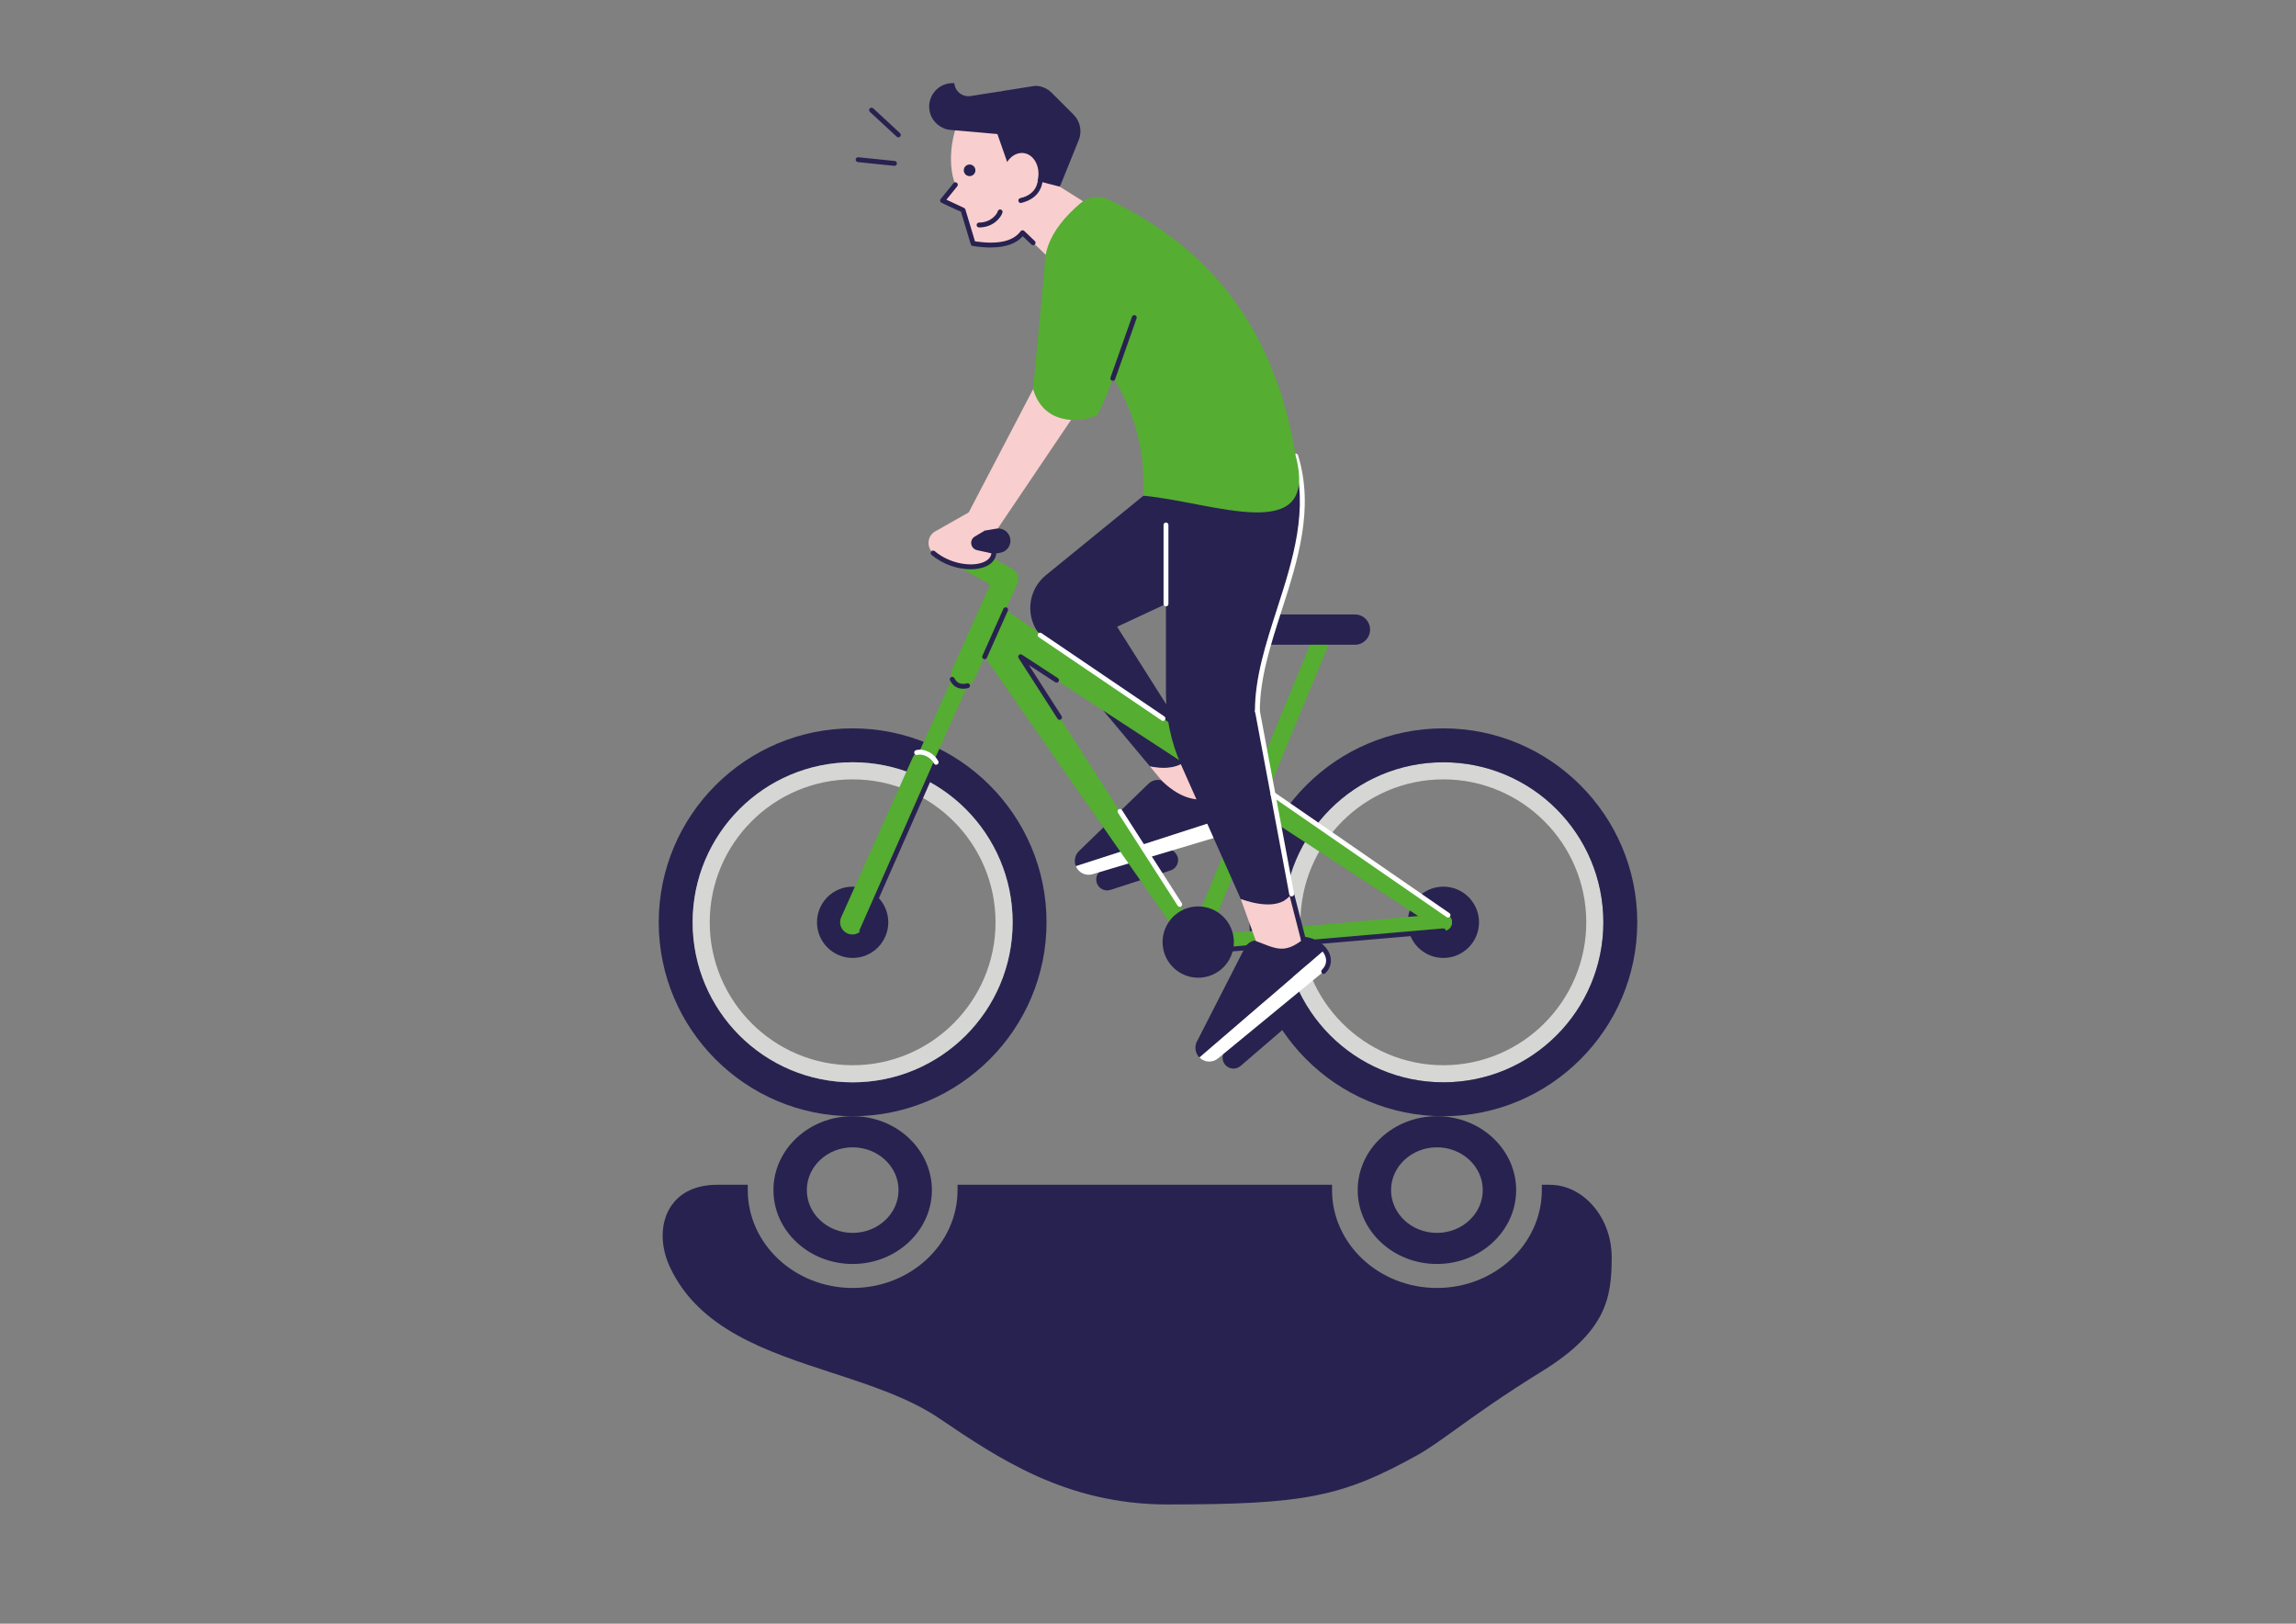 <?xml version="1.0" encoding="UTF-8"?> <svg xmlns="http://www.w3.org/2000/svg" id="Layer_1" width="297mm" height="210mm" viewBox="0 0 841.89 595.28"><rect x="0" y="0" width="841.89" height="595.28" fill="#808080" stroke="none"/><defs><style> .cls-1 { fill: #fff; } .cls-2 { fill: #f9cecf; } .cls-3 { fill: #55ad32; } .cls-4 { fill: #282250; } .cls-5 { fill: #d6d6d5; } </style></defs><path class="cls-5" d="M529.25,279.46c32.4,0,58.67,26.27,58.67,58.67s-26.27,58.67-58.67,58.67-58.67-26.27-58.67-58.67,26.27-58.67,58.67-58.67h0ZM529.25,285.73c-28.9,0-52.4,23.51-52.4,52.4s23.51,52.4,52.4,52.4,52.4-23.51,52.4-52.4-23.51-52.4-52.4-52.4h0Z"></path><path class="cls-4" d="M529.25,279.46c-32.4,0-58.67,26.27-58.67,58.67s26.27,58.67,58.67,58.67,58.67-26.27,58.67-58.67-26.27-58.67-58.67-58.67h0ZM529.25,267.03c39.2,0,71.1,31.89,71.1,71.1s-31.89,71.1-71.1,71.1-71.1-31.89-71.1-71.1,31.89-71.1,71.1-71.1h0Z"></path><circle class="cls-4" cx="529.25" cy="338.13" r="13.07"></circle><circle class="cls-4" cx="312.64" cy="338.13" r="13.07"></circle><polygon class="cls-2" points="364.9 195.18 394.43 151.43 404.82 122.69 383.1 125.65 378.83 142.66 352.43 193.17 364.9 195.18"></polygon><path class="cls-2" d="M399.32,75.18l-10.69-6.73,3.14-10.12c1.56-9.47-3.56-18.79-12.39-22.55l-1.7-.73c-7.82-3.33-16.88-1.58-22.89,4.44h0c-5.99,5.99-7.74,20.43-4.46,28.23l-4.71,5.8,7.96,4.97,3.25,10.78c8.55,1.31,14.92.33,18.13-3.97l17.52,16.75,6.85-26.88Z"></path><path class="cls-4" d="M427.54,174.99l-44.06,35.91c-6.69,5.45-7.64,15.33-2.09,21.95l40.29,48.14c8.12,1.92,13.2-.75,16.66-5.87l-28.72-45.34,28.72-13.39-10.78-41.4Z"></path><path class="cls-2" d="M434.07,295.95l-12.4-14.96c9.68,1.81,13.86-1.4,16.66-5.87l14.01,23.02-18.26-2.19Z"></path><path class="cls-4" d="M407.18,326.25l22.03-7.12c2.1-.68,3.26-2.93,2.58-5.03h0c-.68-2.1-2.93-3.26-5.03-2.58l-22.03,7.12c-2.1.68-3.26,2.93-2.58,5.03h0c.68,2.1,2.93,3.26,5.03,2.58Z"></path><g><path class="cls-4" d="M394.49,317.55h0c-.78-1.92-.32-4.13,1.18-5.57l25.43-24.64c1.23-1.18,2.96-1.67,4.62-1.3,5.91,5.53,11.88,8.77,20.67,6.26,1.5.34,2.77,1.34,3.45,2.72l1.97,4.02h0s-57.32,18.51-57.32,18.51h0Z"></path><path class="cls-1" d="M451.81,299.04c1.38,2.81-.1,6.19-3.1,7.09l-48.07,14.37c-2.5.75-5.16-.53-6.15-2.94l57.32-18.51Z"></path></g><path class="cls-3" d="M438.33,349.44c.58,0,1.17-.16,1.69-.5,1.45-.94,1.88-2.87.94-4.33l-74.63-116.15c-.93-1.45-2.87-1.88-4.33-.94-1.45.94-1.88,2.87-.94,4.33l74.63,116.15c.6.93,1.61,1.44,2.64,1.44Z"></path><path class="cls-3" d="M438.33,349.44c.62,0,1.24-.18,1.79-.56,1.42-.99,1.77-2.94.78-4.36l-78.79-113.16c-.99-1.42-2.94-1.77-4.36-.78-1.42.99-1.77,2.94-.78,4.36l78.79,113.16c.61.87,1.58,1.34,2.57,1.34Z"></path><path class="cls-3" d="M529.25,341.26c1.02,0,2.03-.5,2.63-1.42.95-1.45.54-3.39-.91-4.33l-165.55-107.97c-1.45-.95-3.39-.54-4.33.91-.95,1.45-.54,3.39.91,4.33l165.55,107.97c.53.34,1.12.51,1.71.51Z"></path><path class="cls-3" d="M438.32,349.44c1.23,0,2.4-.73,2.9-1.94l45.46-109.93c.66-1.6-.1-3.43-1.7-4.09-1.6-.66-3.43.1-4.09,1.7l-45.46,109.93c-.66,1.6.1,3.43,1.7,4.09.39.16.8.24,1.2.24Z"></path><path class="cls-3" d="M353.23,251.69c1.71,0,3.34-.98,4.09-2.65l15.61-34.86c1.01-2.26,0-4.9-2.25-5.91-2.26-1.01-4.9,0-5.91,2.25l-15.61,34.86c-1.01,2.26,0,4.9,2.25,5.91.59.27,1.22.39,1.83.39Z"></path><path class="cls-3" d="M368.84,216.83c1.58,0,3.1-.83,3.92-2.31,1.2-2.16.41-4.88-1.75-6.08l-20.14-11.14c-2.16-1.2-4.88-.41-6.08,1.75-1.2,2.16-.41,4.88,1.75,6.08l20.14,11.14c.69.38,1.43.56,2.16.56Z"></path><path class="cls-4" d="M348.7,205.69c.25,0,.51-.02.76-.07l17.33-2.98c2.44-.42,4.07-2.73,3.65-5.17-.42-2.43-2.73-4.08-5.17-3.65l-17.33,2.98c-2.44.42-4.07,2.73-3.65,5.17.37,2.18,2.27,3.72,4.4,3.72Z"></path><path class="cls-3" d="M438.32,349.44c.09,0,.19,0,.28-.01l90.92-8.18c1.72-.15,2.99-1.68,2.84-3.4-.15-1.72-1.67-3-3.4-2.84l-90.92,8.18c-1.72.15-2.99,1.68-2.84,3.4.15,1.63,1.51,2.85,3.12,2.85Z"></path><path class="cls-3" d="M529.25,341.26c.99,0,1.97-.47,2.58-1.35.98-1.42.63-3.37-.8-4.36l-165.55-114.27c-1.42-.98-3.37-.63-4.36.8-.98,1.42-.63,3.37.8,4.36l165.55,114.27c.54.37,1.16.56,1.78.56Z"></path><path class="cls-4" d="M312.64,279.46c-32.4,0-58.67,26.27-58.67,58.67s26.27,58.67,58.67,58.67,58.67-26.27,58.67-58.67-26.27-58.67-58.67-58.67h0ZM312.64,267.03c39.2,0,71.1,31.89,71.1,71.1s-31.89,71.1-71.1,71.1-71.1-31.89-71.1-71.1,31.89-71.1,71.1-71.1h0Z"></path><path class="cls-5" d="M312.64,285.73c-28.9,0-52.4,23.51-52.4,52.4s23.51,52.4,52.4,52.4,52.4-23.51,52.4-52.4-23.51-52.4-52.4-52.4h0ZM312.64,279.46c32.4,0,58.67,26.27,58.67,58.67s-26.27,58.67-58.67,58.67-58.67-26.27-58.67-58.67,26.27-58.67,58.67-58.67h0Z"></path><path class="cls-3" d="M312.51,342.6c1.71,0,3.34-.98,4.09-2.65l26.28-58.67c1.01-2.26,0-4.9-2.25-5.91-2.26-1.01-4.9,0-5.91,2.25l-26.28,58.67c-1.01,2.26,0,4.9,2.25,5.91.59.27,1.22.39,1.83.39Z"></path><path class="cls-3" d="M312.51,341.26c1.2,0,2.34-.69,2.86-1.85l56.33-125.77c.71-1.58,0-3.43-1.58-4.14-1.58-.71-3.43,0-4.14,1.58l-56.33,125.77c-.71,1.58,0,3.43,1.58,4.14.42.19.85.27,1.28.27Z"></path><circle class="cls-4" cx="439.36" cy="345.38" r="13.07"></circle><path class="cls-4" d="M463.01,236.37h33.81c3.07,0,5.55-2.48,5.55-5.55h0c0-3.07-2.48-5.55-5.55-5.55h-33.81c-3.07,0-5.55,2.48-5.55,5.55h0c0,3.07,2.48,5.55,5.55,5.55Z"></path><path class="cls-4" d="M475.11,167.15c8.39,33.36-12.11,58.12-14.06,93.54l12.56,67.05c-3.2,4.42-9.47,4.98-18.64,1.9l-21.91-49.28c-3.65-8.21-5.53-17.09-5.53-26.07v-79.32l47.57-7.83Z"></path><path class="cls-1" d="M461.06,261.59c.49,0,.89-.4.89-.89,0-12.01,3.88-24.05,7.98-36.79,5.92-18.39,12.05-37.42,6.03-57.01-.14-.47-.64-.73-1.12-.59-.47.14-.74.64-.59,1.12,5.85,19.06-.19,37.81-6.03,55.94-4.15,12.88-8.07,25.05-8.07,37.34,0,.49.4.89.89.89Z"></path><path class="cls-1" d="M427.54,222.31c.49,0,.89-.4.89-.89v-28.97c0-.49-.4-.89-.89-.89s-.89.4-.89.89v28.97c0,.49.4.89.89.89Z"></path><path class="cls-3" d="M475.11,167.15c-7.66-47.51-32.4-76.92-68.74-94.03-3.34-1.57-7.3-1.07-10.12,1.32-11.92,10.13-15.96,20.58-11.22,31.41l20.81,29.14c8.72,12.21,13.41,26.83,13.41,41.84v4.91c25.47,2.29,64.62,18.87,55.86-14.59Z"></path><path class="cls-3" d="M405.85,92.52c9.21,18.94,7.1,38.93-3.52,59.73-7.08,3.14-19.88,3.13-23.5-9.6l4.64-49.38,22.38-.75Z"></path><path class="cls-4" d="M408.05,139.62c.37,0,.71-.23.84-.6l7.87-22.3c.16-.47-.08-.98-.55-1.14-.47-.16-.98.08-1.14.54l-7.87,22.3c-.16.47.08.98.55,1.14.1.03.2.05.3.05Z"></path><path class="cls-2" d="M364.39,203.06l-6.15-1.37c-2.4-.54-2.92-3.74-.8-4.99l3.6-2.14-5.84-6.7-11.88,6.73c-3.23,1.49-3.85,5.8-1.19,8.15h0c4.69,4.13,11.07,5.95,17.15,4.56,2.96-.67,4.88-1.96,5.1-4.25Z"></path><path class="cls-4" d="M355.88,208.7c1.93,0,3.69-.29,5.11-.83,2.45-.93,3.98-2.59,4.29-4.69.07-.49-.26-.94-.75-1.01-.49-.07-.94.26-1.01.75-.27,1.83-1.86,2.79-3.15,3.28-4.33,1.63-12.11.53-17.64-4.15-.38-.32-.94-.27-1.26.11-.32.38-.27.94.11,1.26,4.38,3.7,9.82,5.28,14.32,5.28Z"></path><path class="cls-4" d="M388.63,68.45l-17.76-4.59-5.15-14.72-17.16-1.5c-3.61-.32-6.64-2.87-7.57-6.38h0c-1.5-5.7,3.05-11.19,8.94-10.76h0c.25,3.02,3.02,5.19,6.01,4.71l23.59-3.74c2.28,0,4.47.91,6.08,2.52l8.05,8.05c2.44,2.44,3.18,6.1,1.89,9.3l-6.92,17.11Z"></path><path class="cls-4" d="M374.3,74.42c.07,0,.15,0,.22-.03,5.25-1.35,7.91-4.65,7.91-9.81,0-.49-.4-.89-.89-.89s-.89.4-.89.89c0,4.36-2.09,6.93-6.57,8.08-.48.12-.77.61-.64,1.09.1.4.47.67.86.67Z"></path><path class="cls-4" d="M363.29,90.72c5.39,0,9.26-1.36,11.74-4.1l3.18,3.04c.36.34.92.33,1.26-.03.34-.36.33-.92-.03-1.26l-3.88-3.7c-.19-.18-.43-.27-.69-.24-.25.02-.49.15-.64.36-2.76,3.71-8.24,4.92-16.72,3.7l-3.53-11.71c-.07-.24-.25-.44-.48-.55l-6.48-3.02,3.99-4.92c.31-.38.25-.95-.13-1.26-.38-.31-.95-.25-1.26.13l-4.71,5.81c-.17.21-.24.5-.18.76.06.27.24.49.49.61l7.16,3.34,3.58,11.87c.1.33.38.57.72.63,2.41.37,4.61.56,6.6.56Z"></path><circle class="cls-4" cx="355.53" cy="62.46" r="2.13" transform="translate(-5.4 68.34) rotate(-10.9)"></circle><path class="cls-4" d="M358.98,83.39c5.28,0,8.07-3.68,8.6-5.46.14-.47-.13-.97-.6-1.11-.48-.14-.97.13-1.11.6-.39,1.31-2.66,4.18-6.88,4.18-.49,0-.89.4-.89.89s.4.89.89.89Z"></path><ellipse class="cls-2" cx="374.3" cy="64.25" rx="8.18" ry="6.48" transform="translate(256.72 425.36) rotate(-81.71)"></ellipse><path class="cls-1" d="M426.46,264.3c.29,0,.57-.14.74-.39.28-.41.17-.96-.24-1.24l-45.08-30.56c-.41-.28-.97-.17-1.24.24-.28.41-.17.96.24,1.24l45.08,30.56c.15.1.33.15.5.15Z"></path><path class="cls-4" d="M361.04,241.68c.34,0,.67-.2.82-.53l7.7-17.25c.2-.45,0-.98-.45-1.18-.45-.2-.98,0-1.18.45l-7.7,17.25c-.2.45,0,.98.45,1.18.12.05.24.08.36.08Z"></path><path class="cls-4" d="M353.12,252.51c.59,0,1.22-.08,1.89-.25.48-.12.77-.6.65-1.08-.12-.48-.6-.77-1.08-.65-2.23.55-3.7-.05-4.62-1.89-.22-.44-.76-.62-1.2-.4-.44.22-.62.76-.4,1.2,1.02,2.03,2.65,3.06,4.76,3.06Z"></path><path class="cls-4" d="M316.02,342.16c.34,0,.67-.2.82-.53l27.24-61.8c.2-.45,0-.98-.46-1.18-.45-.2-.98,0-1.18.46l-27.24,61.8c-.2.45,0,.98.46,1.18.12.05.24.08.36.08Z"></path><path class="cls-1" d="M343.27,280.36c.13,0,.27-.03.4-.09.44-.22.62-.76.4-1.2-1.3-2.61-4.99-4.91-8.19-4.04-.48.13-.76.62-.63,1.1.13.48.62.76,1.1.63,2.06-.56,5.04.96,6.12,3.12.16.31.47.49.8.49Z"></path><path class="cls-4" d="M388.52,263.89c.17,0,.33-.05.48-.14.41-.27.53-.82.27-1.23l-12.02-18.71,9.68,6.32c.41.27.97.15,1.24-.26.27-.41.15-.97-.26-1.24l-13.18-8.6c-.35-.23-.82-.18-1.12.11-.3.3-.35.76-.12,1.12l14.28,22.22c.17.27.46.41.75.41Z"></path><path class="cls-1" d="M432.59,332.48c.17,0,.33-.05.48-.14.41-.27.53-.82.27-1.23l-21.93-34.13c-.27-.42-.82-.53-1.23-.27-.41.27-.53.82-.27,1.23l21.93,34.13c.17.27.46.41.75.41Z"></path><path class="cls-1" d="M530.96,336.4c.28,0,.56-.13.74-.39.28-.41.18-.96-.23-1.24l-64.19-44.31c-.41-.28-.96-.18-1.24.23-.28.41-.18.96.23,1.24l64.19,44.31c.16.11.33.16.51.16Z"></path><path class="cls-4" d="M440.02,349.83s.05,0,.08,0l89.23-7.68c.49-.04.86-.48.81-.97-.04-.49-.47-.86-.97-.81l-89.23,7.68c-.49.04-.86.48-.81.97.04.47.43.82.89.82Z"></path><path class="cls-2" d="M478.27,348.55l-4.65-20.81c-3.22,4.43-9.51,4.98-18.64,1.9l8.72,24.18,14.57-5.28Z"></path><path class="cls-4" d="M454.89,390.8l17.55-15.1c1.67-1.44,1.86-3.97.42-5.64h0c-1.44-1.67-3.97-1.86-5.64-.42l-17.55,15.1c-1.67,1.44-1.86,3.97-.42,5.64h0c1.44,1.67,3.97,1.86,5.64.42Z"></path><g><path class="cls-4" d="M439.81,387.71h0c-1.47-1.47-1.89-3.69-1.07-5.59l17.53-34.31c.67-1.56,2.09-2.68,3.76-2.99,7.59,2.8,10.71,5.22,17.85-.5,1.52-.27,3.07.16,4.23,1.17l3.37,2.94h0s-45.67,39.28-45.67,39.28h0Z"></path><path class="cls-1" d="M485.48,348.42c2.36,2.06,2.31,5.75-.11,7.74l-38.75,31.87c-2.02,1.66-4.96,1.52-6.81-.33l45.67-39.28Z"></path></g><path class="cls-4" d="M485.37,357.06c.23,0,.46-.09.63-.26,1.92-1.92,2.51-4.42,1.62-6.87-1.28-3.51-5.16-6.12-9.66-6.51-.48-.04-.92.32-.97.81-.04.49.32.92.81.97,3.76.32,7.11,2.52,8.14,5.34.46,1.27.63,3.16-1.2,4.99-.35.35-.35.91,0,1.26.17.17.4.26.63.26Z"></path><path class="cls-4" d="M477.88,345.21c.07,0,.15,0,.22-.03.48-.12.77-.61.64-1.09l-4.26-16.57c-.12-.48-.61-.76-1.09-.64-.48.12-.77.61-.64,1.09l4.26,16.57c.1.4.47.67.86.67Z"></path><path class="cls-1" d="M473.62,328.64c.05,0,.11,0,.17-.02.48-.09.8-.56.71-1.04l-12.56-67.05c-.09-.48-.55-.8-1.04-.71-.48.09-.8.56-.71,1.04l12.56,67.05c.08.43.46.73.88.73Z"></path><path class="cls-4" d="M329.4,50.36c.24,0,.48-.1.66-.29.34-.36.31-.93-.05-1.26l-9.83-9.1c-.36-.34-.93-.31-1.26.05-.34.36-.31.93.05,1.26l9.83,9.1c.17.16.39.24.61.24Z"></path><path class="cls-4" d="M327.98,60.8c.45,0,.84-.34.89-.8.05-.49-.31-.93-.8-.98l-13.33-1.37c-.49-.06-.93.31-.98.8-.05.49.31.93.8.98l13.33,1.37s.06,0,.09,0Z"></path><path class="cls-4" d="M526.89,463.4c16.01,0,29.05-12.16,29.05-27.09s-13.03-27.09-29.05-27.09-29.05,12.15-29.05,27.09,13.03,27.09,29.05,27.09ZM526.89,420.63c9.27,0,16.81,7.03,16.81,15.68s-7.54,15.69-16.81,15.69-16.82-7.03-16.82-15.69,7.55-15.68,16.82-15.68ZM568.35,434.36h-3v1.95c0,19.78-17.25,35.88-38.46,35.88s-38.46-16.1-38.46-35.88v-1.95h-137.32v1.95c0,19.78-17.25,35.88-38.46,35.88s-38.46-16.1-38.46-35.88v-1.95h-11.17c-9.47,0-14.34,4.08-16.75,7.51-4.14,5.88-4.39,14.52-.67,22.56,10.64,22.92,35.53,31.05,59.62,38.91,13.83,4.51,28.13,9.18,39.09,16.6,21.91,14.82,46.75,31.62,83.8,31.62,50.29,0,64.04-2.73,91.9-18.25,3.82-2.13,8.21-5.29,13.78-9.29,7.34-5.28,17.4-12.51,31.53-21.22,23.76-14.64,25.65-27.1,25.65-41.87s-10.57-26.56-22.62-26.56ZM312.65,463.4c16.02,0,29.05-12.16,29.05-27.09s-13.03-27.09-29.05-27.09-29.05,12.15-29.05,27.09,13.03,27.09,29.05,27.09ZM312.65,420.63c9.28,0,16.82,7.03,16.82,15.68s-7.54,15.69-16.82,15.69-16.81-7.03-16.81-15.69,7.54-15.68,16.81-15.68Z"></path></svg> 